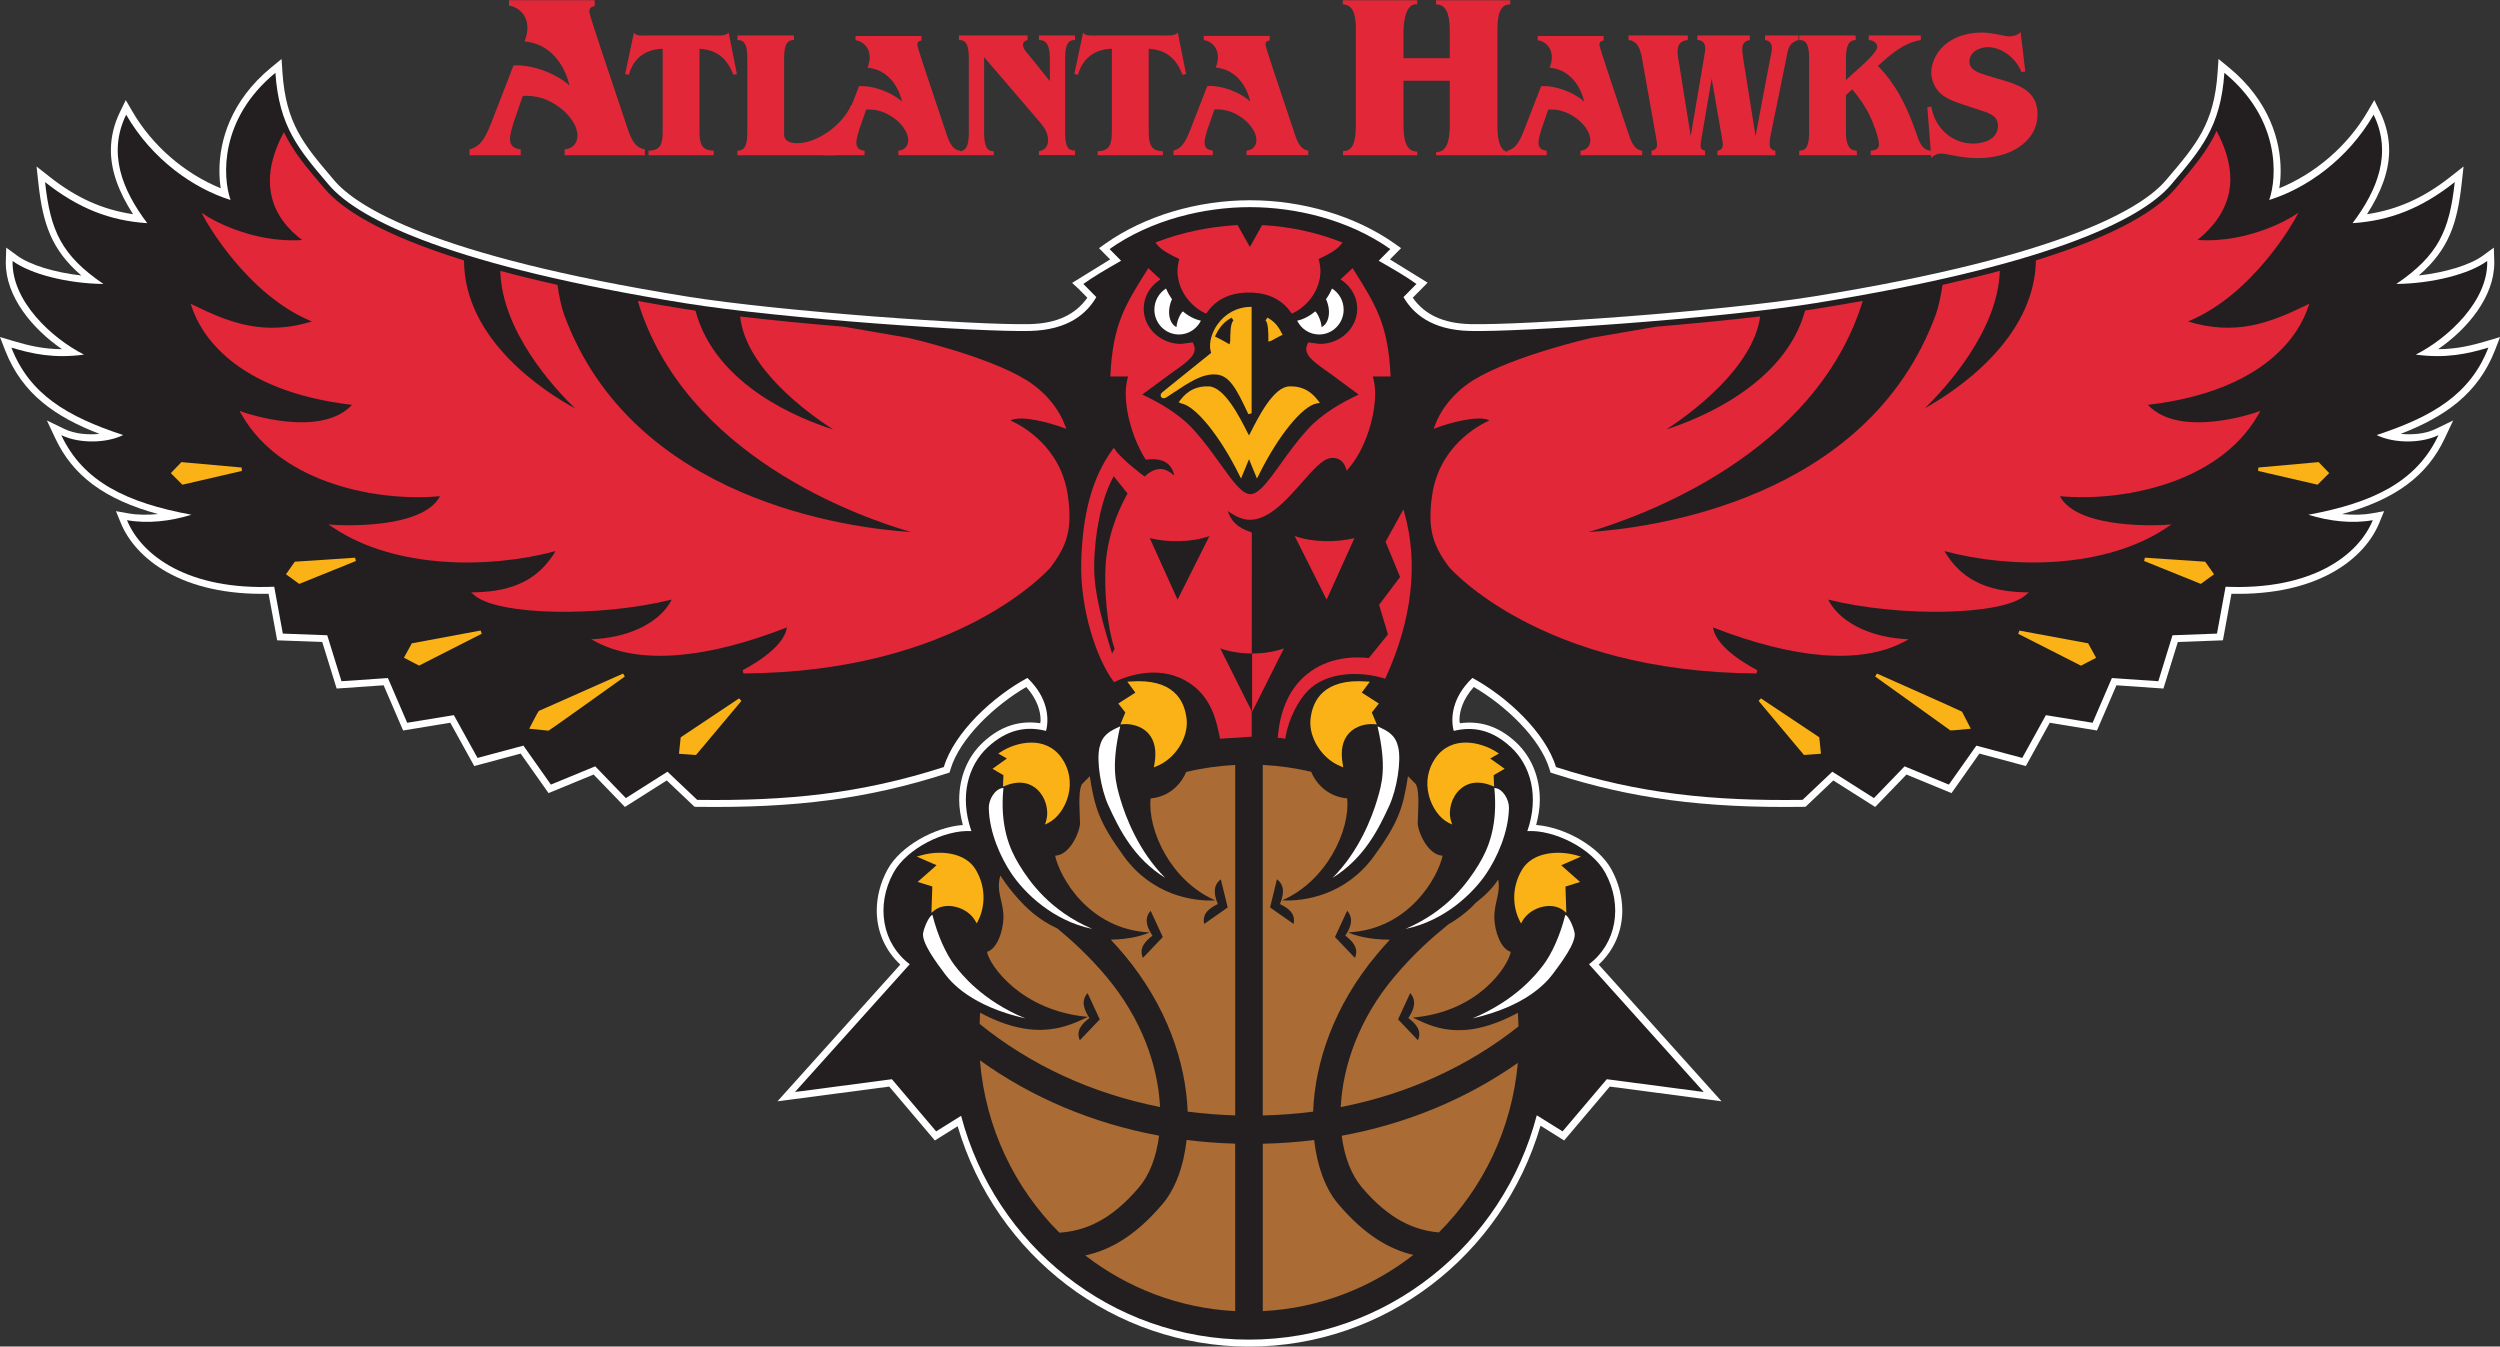 <?xml version="1.0" encoding="UTF-8" standalone="no"?>
<svg
   xmlns:dc="http://purl.org/dc/elements/1.1/"
   xmlns:cc="http://creativecommons.org/ns#"
   xmlns:rdf="http://www.w3.org/1999/02/22-rdf-syntax-ns#"
   xmlns:svg="http://www.w3.org/2000/svg"
   xmlns="http://www.w3.org/2000/svg"
   xmlns:sodipodi="http://sodipodi.sourceforge.net/DTD/sodipodi-0.dtd"
   xmlns:inkscape="http://www.inkscape.org/namespaces/inkscape"
   width="132.292mm"
   height="71.253mm"
   viewBox="0 0 132.292 71.253"
   version="1.1"
   id="svg4478"
   inkscape:version="1.0.1 (3bc2e813f5, 2020-09-07)"
   sodipodi:docname="AtlantaHawks logo 1995.svg">
  <rect x="0" y="0" width="132.292" height="71.253" fill="#333333" stroke="none"/>
  <defs
     id="defs4472" />
  <sodipodi:namedview
     id="base"
     pagecolor="#ffffff"
     bordercolor="#666666"
     borderopacity="1.0"
     inkscape:pageopacity="0.0"
     inkscape:pageshadow="2"
     inkscape:zoom="3.959798"
     inkscape:cx="361.10122"
     inkscape:cy="58.772028"
     inkscape:document-units="mm"
     inkscape:current-layer="layer1"
     inkscape:document-rotation="0"
     showgrid="false"
     fit-margin-top="0"
     fit-margin-left="0"
     fit-margin-right="0"
     fit-margin-bottom="0"
     inkscape:window-width="3840"
     inkscape:window-height="2068"
     inkscape:window-x="-12"
     inkscape:window-y="-12"
     inkscape:window-maximized="1" />
  <g
     inkscape:label="Layer 1"
     inkscape:groupmode="layer"
     id="layer1"
     transform="translate(-247.431,-274.071)">
    <g
       id="g470"
       transform="matrix(2.1,0,0,-2.1,261.781,277.643)">
      <path
         d="m 0,0 c -1.021,-0.839 -1.304,-1.849 -1.304,-2.602 0,-0.161 0.012,-0.309 0.033,-0.441 -0.898,0.366 -1.719,1.06 -2.229,1.94 l -0.164,0.282 -0.143,-0.294 c -0.154,-0.315 -0.232,-0.639 -0.232,-0.971 0,-0.511 0.193,-1.046 0.559,-1.611 -0.755,0.113 -1.422,0.404 -2.106,0.946 l -0.326,0.257 0.045,-0.413 c 0.11,-1.015 0.323,-1.679 1.083,-2.334 -0.67,0.076 -1.294,0.262 -1.625,0.506 l -0.267,0.196 -0.01,-0.331 c -0.001,-0.017 -0.001,-0.034 -0.001,-0.05 0,-0.857 0.666,-1.66 1.415,-2.178 -0.481,0.002 -0.866,0.099 -1.221,0.205 l -0.341,0.102 0.129,-0.332 c 0.43,-1.103 1.26,-1.676 2.377,-2.109 -0.294,-0.028 -0.619,-0.003 -0.882,0.124 l -0.442,0.214 0.209,-0.444 c 0.446,-0.952 1.246,-1.546 2.594,-1.915 -0.262,-0.023 -0.517,-0.024 -0.75,0.018 l -0.312,0.056 0.12,-0.294 c 0.371,-0.907 1.545,-1.838 3.726,-1.788 0.042,-0.224 0.216,-1.173 0.216,-1.173 0,0 0.94,-0.034 1.136,-0.042 0.059,-0.19 0.363,-1.173 0.363,-1.173 0,0 0.986,0.069 1.184,0.082 0.079,-0.183 0.491,-1.139 0.491,-1.139 0,0 0.995,0.162 1.189,0.195 0.096,-0.175 0.603,-1.091 0.603,-1.091 0,0 0.981,0.264 1.17,0.314 0.113,-0.16 0.703,-0.996 0.703,-0.996 0,0 0.958,0.395 1.135,0.468 0.131,-0.136 0.789,-0.817 0.789,-0.817 0,0 0.873,0.553 1.054,0.668 0.149,-0.141 0.701,-0.664 0.701,-0.664 l 0.068,-10e-4 c 2.498,-0.034 4.315,0.208 6.27,0.836 l 0.087,0.028 0.026,0.088 c 0.237,0.783 1.117,1.608 1.907,2.068 0.286,-0.318 0.361,-0.625 0.361,-0.834 0,-0.036 -0.006,-0.049 -0.009,-0.079 -0.525,0.077 -1,-0.072 -1.44,-0.48 -0.395,-0.367 -0.602,-0.886 -0.602,-1.454 0,-0.205 0.036,-0.417 0.092,-0.63 -0.724,-0.057 -1.578,-0.539 -1.895,-1.118 -0.185,-0.336 -0.274,-0.694 -0.274,-1.041 0,-0.521 0.212,-1.007 0.593,-1.359 -0.207,-0.232 -3.095,-3.445 -3.095,-3.445 0,0 2.642,0.348 2.816,0.371 0.11,-0.13 1.15,-1.358 1.15,-1.358 0,0 0.39,0.243 0.574,0.359 0.967,-3.277 3.944,-5.553 7.343,-5.553 3.404,0 6.383,2.281 7.345,5.566 0.19,-0.119 0.595,-0.372 0.595,-0.372 0,0 1.041,1.228 1.15,1.358 0.175,-0.023 2.816,-0.371 2.816,-0.371 0,0 -2.888,3.213 -3.095,3.445 0.381,0.352 0.594,0.838 0.594,1.359 0,0.347 -0.09,0.705 -0.275,1.041 -0.318,0.579 -1.171,1.061 -1.895,1.118 0.055,0.212 0.092,0.425 0.092,0.63 0,0.568 -0.207,1.087 -0.601,1.454 -0.433,0.401 -0.899,0.55 -1.414,0.479 -0.003,0.03 -0.01,0.044 -0.01,0.08 0,0.209 0.076,0.516 0.361,0.834 0.791,-0.46 1.671,-1.285 1.907,-2.068 l 0.027,-0.088 0.087,-0.028 c 1.955,-0.628 3.771,-0.87 6.27,-0.836 l 0.068,10e-4 c 0,0 0.551,0.523 0.7,0.664 0.182,-0.115 1.055,-0.668 1.055,-0.668 0,0 0.657,0.681 0.789,0.817 0.177,-0.073 1.135,-0.468 1.135,-0.468 0,0 0.589,0.836 0.703,0.996 0.189,-0.05 1.17,-0.314 1.17,-0.314 0,0 0.506,0.916 0.603,1.091 0.195,-0.033 1.189,-0.195 1.189,-0.195 0,0 0.411,0.956 0.491,1.139 0.197,-0.013 1.184,-0.082 1.184,-0.082 0,0 0.304,0.983 0.363,1.173 0.194,0.008 1.136,0.042 1.136,0.042 0,0 0.174,0.949 0.215,1.173 2.181,-0.05 3.355,0.881 3.726,1.788 l 0.121,0.294 -0.312,-0.056 c -0.233,-0.042 -0.488,-0.041 -0.75,-0.018 1.348,0.369 2.147,0.963 2.593,1.915 l 0.209,0.444 -0.442,-0.214 c -0.262,-0.127 -0.587,-0.152 -0.881,-0.124 1.116,0.433 1.946,1.006 2.377,2.109 l 0.129,0.332 -0.341,-0.102 c -0.355,-0.106 -0.741,-0.203 -1.221,-0.205 0.749,0.518 1.415,1.322 1.415,2.178 0,0.016 -10e-4,0.033 -10e-4,0.05 l -0.01,0.331 -0.267,-0.196 c -0.331,-0.244 -0.955,-0.43 -1.625,-0.506 0.76,0.655 0.973,1.319 1.083,2.334 l 0.046,0.413 -0.327,-0.257 c -0.684,-0.542 -1.352,-0.833 -2.107,-0.946 0.366,0.565 0.559,1.1 0.559,1.611 0,0.332 -0.078,0.656 -0.231,0.971 l -0.143,0.294 -0.164,-0.282 c -0.51,-0.88 -1.331,-1.574 -2.231,-1.94 0.022,0.132 0.035,0.28 0.035,0.441 0,0.753 -0.283,1.763 -1.304,2.602 L 49.07,0.215 49.047,-0.123 C 48.96,-1.413 48.513,-1.939 47.77,-2.811 l -0.031,-0.036 c -0.55,-0.647 -2.435,-1.887 -8.878,-2.923 -2.387,-0.383 -7.339,-0.729 -8.645,-0.696 -0.683,0.016 -1.153,0.241 -1.45,0.665 0.097,0.099 0.375,0.379 0.375,0.379 0,0 -0.764,0.472 -0.95,0.586 0.068,0.069 0.281,0.284 0.281,0.284 l -0.168,0.119 c -0.982,0.691 -2.307,1.088 -3.639,1.088 -1.329,0 -2.656,-0.397 -3.637,-1.088 L 20.86,-4.552 c 0,0 0.213,-0.214 0.281,-0.284 -0.185,-0.114 -0.959,-0.592 -0.959,-0.592 l 0.163,-0.149 c 0,0 0.124,-0.125 0.221,-0.224 -0.298,-0.424 -0.768,-0.649 -1.45,-0.665 -1.306,-0.033 -6.259,0.313 -8.645,0.696 -6.443,1.036 -8.329,2.276 -8.879,2.922 l -0.031,0.037 c -0.742,0.872 -1.19,1.398 -1.277,2.688 L 0.262,0.215 Z"
         style="fill:#ffffff;fill-opacity:1;fill-rule:nonzero;stroke:none"
         id="path472" />
    </g>
    <g
       id="g474"
       transform="matrix(2.1,0,0,-2.1,379.109,292.466)">
      <path
         d="M 0,0 C -0.521,-0.156 -1.073,-0.279 -1.83,-0.176 -1.012,0.238 0,1.18 -0.03,2.184 -0.479,1.853 -1.41,1.615 -2.32,1.604 -1.257,2.329 -0.981,2.95 -0.848,4.171 -1.686,3.508 -2.483,3.198 -3.423,3.136 -2.79,3.974 -2.422,4.906 -2.892,5.869 -3.548,4.737 -4.588,4.012 -5.523,3.72 -5.321,4.298 -5.24,5.764 -6.653,6.925 -6.745,5.558 -7.246,4.988 -8.002,4.099 c -0.767,-0.901 -3.189,-2.05 -8.983,-2.981 -2.438,-0.392 -7.42,-0.73 -8.678,-0.698 -0.981,0.023 -1.44,0.449 -1.675,0.853 l 0.326,0.331 c -0.275,0.197 -0.52,0.337 -0.95,0.585 l 0.291,0.295 c -1.057,0.745 -2.393,1.056 -3.538,1.056 -1.144,0 -2.479,-0.311 -3.536,-1.056 l 0.291,-0.295 c -0.43,-0.248 -0.675,-0.388 -0.951,-0.585 l 0.327,-0.331 c -0.235,-0.404 -0.694,-0.83 -1.676,-0.853 -1.257,-0.032 -6.24,0.306 -8.677,0.698 -5.794,0.931 -8.217,2.08 -8.984,2.981 -0.756,0.889 -1.256,1.459 -1.349,2.826 -1.412,-1.161 -1.333,-2.627 -1.13,-3.205 -0.934,0.292 -1.975,1.017 -2.631,2.149 -0.469,-0.963 -0.102,-1.895 0.532,-2.733 -0.94,0.062 -1.738,0.372 -2.575,1.035 0.132,-1.221 0.408,-1.842 1.471,-2.567 -0.909,0.011 -1.839,0.249 -2.289,0.58 -0.031,-1.004 0.981,-1.946 1.799,-2.36 -0.757,-0.103 -1.309,0.02 -1.83,0.176 0.46,-1.18 1.406,-1.738 2.816,-2.203 -0.395,-0.199 -1.087,-0.23 -1.559,-0.002 0.554,-1.18 1.656,-1.705 3.28,-2.006 -0.532,-0.165 -1.103,-0.23 -1.624,-0.137 0.369,-0.9 1.555,-1.77 3.71,-1.677 l 0.217,-1.181 1.119,-0.042 0.359,-1.158 1.17,0.08 0.486,-1.127 1.176,0.192 0.596,-1.078 1.157,0.31 0.692,-0.982 1.117,0.46 0.772,-0.8 1.049,0.665 0.749,-0.71 c 2.279,-0.031 4.12,0.154 6.214,0.827 0.266,0.88 1.247,1.781 2.106,2.246 0.521,-0.496 0.552,-1.024 0.47,-1.335 -0.491,0.125 -0.982,0.042 -1.472,-0.414 -0.49,-0.455 -0.715,-1.231 -0.409,-2.111 -0.674,0.041 -1.629,-0.439 -1.962,-1.046 -0.46,-0.838 -0.276,-1.801 0.409,-2.308 l -2.892,-3.22 2.442,0.322 1.115,-1.314 0.629,0.392 c 0.854,-3.247 3.776,-5.64 7.251,-5.64 3.481,0 6.406,2.398 7.255,5.653 l 0.65,-0.405 1.114,1.314 2.444,-0.322 -2.893,3.22 c 0.684,0.507 0.868,1.47 0.409,2.308 -0.333,0.607 -1.288,1.087 -1.962,1.046 0.306,0.88 0.081,1.656 -0.409,2.111 -0.486,0.45 -0.96,0.532 -1.446,0.414 -0.081,0.311 -0.05,0.839 0.471,1.335 0.858,-0.465 1.839,-1.366 2.106,-2.246 2.094,-0.673 3.934,-0.858 6.213,-0.827 l 0.75,0.71 1.049,-0.665 0.772,0.8 1.116,-0.46 0.693,0.982 1.156,-0.31 0.596,1.078 1.177,-0.192 0.486,1.127 1.17,-0.08 0.357,1.158 1.121,0.042 0.217,1.181 c 2.155,-0.093 3.34,0.777 3.709,1.677 -0.52,-0.093 -1.092,-0.028 -1.623,0.137 1.623,0.301 2.726,0.826 3.279,2.006 C -1.728,-2.433 -2.42,-2.402 -2.816,-2.203 -1.405,-1.738 -0.459,-1.18 0,0"
         style="fill:#231f20;fill-opacity:1;fill-rule:nonzero;stroke:none"
         id="path476" />
    </g>
    <g
       id="g478"
       transform="matrix(2.1,0,0,-2.1,277.564,278.592)">
      <path
         d="M 0,0 C -0.329,0.293 -0.922,0.533 -1.409,0.504 L -1.966,-0.933 C -2.077,-1.207 -2.2,-1.539 -2.517,-1.61 v -0.149 h 1.289 v 0.149 c -0.157,0.017 -0.269,0.077 -0.269,0.261 0,0.131 0.07,0.356 0.112,0.481 l 0.21,0.605 c 0.328,0.018 0.615,-0.071 0.885,-0.261 0.229,-0.154 0.492,-0.451 0.492,-0.742 0,-0.202 -0.135,-0.332 -0.322,-0.344 V -1.759 H 1.901 V -1.61 C 1.591,-1.574 1.503,-1.189 1.416,-0.939 1.011,0.272 0.501,1.773 0.501,1.85 c 0,0.101 0.047,0.136 0.135,0.148 v 0.149 h -2.16 c 0,0 -10e-4,-0.139 0.001,-0.138 0.225,-0.019 0.63,-0.296 0.391,-0.9 C -0.19,1.024 0,0 0,0"
         style="fill:#e22739;fill-opacity:1;fill-rule:nonzero;stroke:none"
         id="path480" />
    </g>
    <g
       id="g482"
       transform="matrix(2.1,0,0,-2.1,284.447,281.032)">
      <path
         d="m 0,0 c 0,-0.33 0.064,-0.477 0.358,-0.482 v -0.115 h -1.643 v 0.115 C -0.991,-0.477 -0.928,-0.33 -0.928,0 V 2.086 C -1.354,2.077 -1.67,1.848 -1.779,1.431 l -0.095,0.018 0.221,1.045 c 0.055,-0.1 0.263,-0.073 0.358,-0.073 h 1.626 c 0.099,0 0.335,-0.022 0.403,0.073 L 0.942,1.449 0.852,1.431 C 0.698,1.839 0.444,2.059 0,2.086 Z"
         style="fill:#e22739;fill-opacity:1;fill-rule:nonzero;stroke:none"
         id="path484" />
    </g>
    <g
       id="g486"
       transform="matrix(2.1,0,0,-2.1,289.439,275.948)">
      <path
         d="m 0,0 0.005,-0.114 c -0.186,0.004 -0.25,-0.138 -0.25,-0.459 v -1.826 c 0,-0.091 -0.049,-0.316 0.331,-0.316 0.53,0 1.176,0.502 1.357,0.965 L 1.533,-1.782 1.114,-3.004 C 1.04,-3.032 0.715,-3.018 0.629,-3.018 h -2.051 v 0.115 c 0.186,-0.004 0.249,0.138 0.249,0.458 v 1.872 c 0,0.321 -0.063,0.463 -0.249,0.459 V 0 Z"
         style="fill:#e22739;fill-opacity:1;fill-rule:nonzero;stroke:none"
         id="path488" />
    </g>
    <g
       id="g490"
       transform="matrix(2.1,0,0,-2.1,302.987,277.151)">
      <path
         d="m 0,0 c 0,0.321 -0.09,0.463 -0.276,0.459 v 0.114 h 0.91 V 0.459 C 0.448,0.463 0.385,0.321 0.385,0 v -1.867 c 0,-0.359 0.063,-0.463 0.249,-0.458 V -2.44 h -0.91 v 0.096 c 0.145,0.022 0.23,0.12 0.23,0.275 0,0.221 -0.131,0.372 -0.267,0.528 l -1.344,1.568 v -1.898 c 0,-0.321 0.058,-0.478 0.244,-0.473 v -0.101 h -0.878 v 0.101 c 0.186,-0.005 0.249,0.152 0.249,0.473 V 0 c 0,0.321 -0.063,0.463 -0.249,0.459 v 0.114 h 1.729 V 0.459 C -0.625,0.44 -0.679,0.408 -0.679,0.335 c 0,-0.097 0.122,-0.225 0.181,-0.294 L 0,-0.578 Z"
         style="fill:#e22739;fill-opacity:1;fill-rule:nonzero;stroke:none"
         id="path492" />
    </g>
    <g
       id="g494"
       transform="matrix(2.1,0,0,-2.1,308.216,281.032)">
      <path
         d="m 0,0 c 0,-0.33 0.064,-0.491 0.358,-0.496 v -0.101 h -1.644 v 0.101 C -0.991,-0.491 -0.928,-0.33 -0.928,0 V 2.086 C -1.354,2.077 -1.671,1.848 -1.78,1.431 l -0.094,0.018 0.221,1.045 c 0.055,-0.1 0.263,-0.073 0.358,-0.073 h 1.626 c 0.1,0 0.335,-0.022 0.402,0.073 L 0.942,1.449 0.851,1.431 C 0.697,1.839 0.444,2.059 0,2.086 Z"
         style="fill:#e22739;fill-opacity:1;fill-rule:nonzero;stroke:none"
         id="path496" />
    </g>
    <g
       id="g498"
       transform="matrix(2.1,0,0,-2.1,322.426,274.304)">
      <path
         d="M 0,0 C 0,0 -0.313,0.103 -0.346,-0.637 V -1.923 H 0.82 v 1.286 C 0.82,-0.222 0.715,0.005 0.475,0 V 0.105 H 2.344 V 0 C 2.104,0.005 2.021,-0.222 2.021,-0.637 v -2.422 c 0,-0.416 0.083,-0.672 0.323,-0.666 V -3.801 H 0.475 v 0.076 c 0.264,0.006 0.345,0.257 0.345,0.696 v 1.674 h -1.166 v -1.674 c 0,-0.439 0.082,-0.675 0.346,-0.681 v -0.091 h -1.87 v 0.105 c 0.24,-0.006 0.323,0.221 0.323,0.637 v 2.364 c 0.015,0.609 -0.156,0.681 -0.334,0.7 0.011,0.143 0.011,0.1 0.011,0.1 H 0 Z"
         style="fill:#e22739;fill-opacity:1;fill-rule:nonzero;stroke:none"
         id="path500" />
    </g>
    <g
       id="g502"
       transform="matrix(2.1,0,0,-2.1,341.127,277.046)">
      <path
         d="m 0,0 c 0.015,0.064 0.032,0.137 0.032,0.206 0,0.119 -0.058,0.183 -0.172,0.202 V 0.523 H 0.702 V 0.408 C 0.448,0.343 0.435,0.156 0.394,-0.06 L 0.023,-1.876 c -0.018,-0.092 -0.049,-0.229 -0.049,-0.321 0,-0.114 0.035,-0.165 0.145,-0.184 V -2.495 H -1.34 v 0.114 c 0.087,0.01 0.136,0.056 0.136,0.152 0,0.06 -0.023,0.156 -0.031,0.22 l -0.25,1.445 -0.249,-1.459 c -0.009,-0.059 -0.031,-0.156 -0.031,-0.22 0,-0.092 0.031,-0.114 0.113,-0.138 v -0.114 h -1.349 v 0.114 c 0.081,0.014 0.14,0.06 0.14,0.152 0,0.056 -0.036,0.234 -0.045,0.294 l -0.313,1.756 C -3.259,0.05 -3.291,0.38 -3.581,0.408 v 0.115 h 1.493 V 0.408 c -0.175,-0.014 -0.257,-0.11 -0.257,-0.293 0,-0.11 0.036,-0.28 0.054,-0.396 l 0.277,-1.732 0.344,2.026 c 0.009,0.06 0.022,0.124 0.022,0.189 0,0.133 -0.072,0.206 -0.199,0.206 v 0.115 h 1.323 V 0.408 C -0.67,0.38 -0.715,0.307 -0.715,0.165 c 0,-0.069 0.019,-0.179 0.028,-0.248 l 0.307,-1.93 z"
         style="fill:#e22739;fill-opacity:1;fill-rule:nonzero;stroke:none"
         id="path504" />
    </g>
    <g
       id="g506"
       transform="matrix(2.1,0,0,-2.1,349.667,282.275)">
      <path
         d="m 0,0 h -1.544 v 0.11 c 0.099,0.005 0.207,0.032 0.207,0.156 0,0.174 -0.157,0.578 -0.239,0.743 -0.114,0.234 -0.267,0.445 -0.435,0.646 L -2.169,1.509 V 0.568 c 0,-0.32 0.091,-0.462 0.275,-0.458 V -0.005 H -3.346 V 0.11 c 0.185,-0.004 0.249,0.138 0.249,0.458 V 2.44 c 0,0.321 -0.064,0.463 -0.249,0.458 v 0.115 h 1.421 L -1.921,2.898 C -2.106,2.894 -2.169,2.747 -2.169,2.417 V 1.89 l 0.485,0.44 c 0.075,0.078 0.303,0.284 0.303,0.398 0,0.11 -0.123,0.166 -0.214,0.17 v 0.115 h 1.314 V 2.898 C -0.607,2.848 -0.884,2.66 -1.133,2.449 L -1.364,2.247 C -0.86,1.729 -0.598,1.142 -0.368,0.468 -0.3,0.279 -0.227,0.11 0,0.11 Z"
         style="fill:#e22739;fill-opacity:1;fill-rule:nonzero;stroke:none"
         id="path508" />
    </g>
    <g
       id="g510"
       transform="matrix(2.1,0,0,-2.1,354.602,277.855)">
      <path
         d="m 0,0 -0.096,-0.014 c -0.125,0.335 -0.488,0.628 -0.85,0.628 -0.205,0 -0.462,-0.123 -0.462,-0.362 0,-0.229 0.267,-0.293 0.434,-0.349 l 0.531,-0.159 c 0.411,-0.13 0.751,-0.322 0.751,-0.817 0,-0.367 -0.182,-0.642 -0.479,-0.84 -0.286,-0.192 -0.68,-0.27 -1.02,-0.27 -0.231,0 -0.408,0.028 -0.633,0.069 -0.086,0.018 -0.214,0.046 -0.3,0.046 -0.104,0 -0.176,-0.042 -0.244,-0.11 l -0.1,1.279 0.1,0.014 c 0.086,-0.532 0.516,-0.931 1.055,-0.931 0.281,0 0.625,0.114 0.625,0.454 0,0.252 -0.24,0.321 -0.431,0.381 l -0.457,0.151 c -0.171,0.055 -0.384,0.133 -0.525,0.247 -0.162,0.133 -0.267,0.345 -0.267,0.556 0,0.297 0.177,0.591 0.417,0.76 0.249,0.175 0.552,0.248 0.851,0.248 0.172,0 0.299,-0.027 0.466,-0.059 0.073,-0.014 0.168,-0.037 0.236,-0.037 0.09,0 0.217,0.032 0.281,0.11 z"
         style="fill:#e22739;fill-opacity:1;fill-rule:nonzero;stroke:none"
         id="path512" />
    </g>
    <g
       id="g514"
       transform="matrix(2.1,0,0,-2.1,295.163,279.444)">
      <path
         d="m 0,0 c -0.252,0.225 -0.709,0.409 -1.083,0.387 l -0.429,-1.105 c -0.085,-0.21 -0.18,-0.465 -0.423,-0.521 v -0.114 h 0.991 v 0.114 c -0.122,0.014 -0.207,0.06 -0.207,0.202 0,0.1 0.054,0.274 0.085,0.369 l 0.163,0.466 c 0.252,0.014 0.473,-0.055 0.68,-0.202 0.176,-0.118 0.379,-0.346 0.379,-0.57 0,-0.155 -0.104,-0.256 -0.248,-0.265 v -0.114 h 1.554 v 0.114 C 1.224,-1.211 1.156,-0.915 1.089,-0.723 0.778,0.209 0.385,1.364 0.385,1.423 c 0,0.077 0.037,0.105 0.104,0.114 v 0.114 h -1.66 c 0,0 -10e-4,-0.107 0,-0.106 C -0.998,1.53 -0.687,1.317 -0.87,0.852 -0.146,0.788 0,0 0,0"
         style="fill:#e22739;fill-opacity:1;fill-rule:nonzero;stroke:none"
         id="path516" />
    </g>
    <g
       id="g518"
       transform="matrix(2.1,0,0,-2.1,313.589,279.438)">
      <path
         d="m 0,0 c -0.252,0.226 -0.708,0.41 -1.082,0.388 l -0.429,-1.106 c -0.086,-0.21 -0.181,-0.466 -0.423,-0.52 v -0.115 h 0.99 v 0.115 c -0.121,0.014 -0.207,0.059 -0.207,0.201 0,0.1 0.054,0.273 0.086,0.369 l 0.162,0.466 c 0.252,0.014 0.473,-0.055 0.681,-0.201 0.176,-0.119 0.378,-0.347 0.378,-0.57 0,-0.156 -0.104,-0.256 -0.248,-0.265 v -0.115 h 1.555 v 0.115 C 1.224,-1.211 1.157,-0.914 1.089,-0.722 0.778,0.209 0.386,1.363 0.386,1.423 c 0,0.078 0.036,0.105 0.104,0.113 v 0.115 h -1.661 c 0,0 0,-0.107 0.001,-0.106 C -0.997,1.53 -0.687,1.318 -0.87,0.853 -0.145,0.788 0,0 0,0"
         style="fill:#e22739;fill-opacity:1;fill-rule:nonzero;stroke:none"
         id="path520" />
    </g>
    <g
       id="g522"
       transform="matrix(2.1,0,0,-2.1,331.26,279.444)">
      <path
         d="m 0,0 c -0.253,0.225 -0.709,0.409 -1.084,0.387 l -0.429,-1.105 c -0.085,-0.21 -0.179,-0.465 -0.423,-0.521 v -0.114 h 0.992 v 0.114 c -0.122,0.014 -0.207,0.06 -0.207,0.202 0,0.1 0.053,0.274 0.085,0.369 l 0.162,0.466 c 0.252,0.014 0.474,-0.055 0.68,-0.202 0.176,-0.118 0.379,-0.346 0.379,-0.57 0,-0.155 -0.104,-0.256 -0.247,-0.265 v -0.114 h 1.554 v 0.114 C 1.223,-1.211 1.156,-0.915 1.088,-0.723 0.777,0.209 0.385,1.364 0.385,1.423 c 0,0.077 0.036,0.105 0.104,0.114 v 0.114 h -1.661 c 0,0 -0.001,-0.107 0,-0.106 C -0.998,1.53 -0.687,1.317 -0.87,0.852 -0.146,0.788 0,0 0,0"
         style="fill:#e22739;fill-opacity:1;fill-rule:nonzero;stroke:none"
         id="path524" />
    </g>
    <g
       id="g526"
       transform="matrix(2.1,0,0,-2.1,317.919,289.339)">
      <path
         d="m 0,0 c -0.045,-0.093 -0.061,-0.139 -0.152,-0.268 0.133,-0.29 0.082,-0.61 -0.112,-0.704 -0.01,0.156 -0.096,0.342 -0.161,0.397 -0.123,-0.109 -0.297,-0.204 -0.454,-0.235 0.101,-0.206 0.31,-0.348 0.554,-0.348 0.34,0 0.617,0.28 0.617,0.626 C 0.292,-0.308 0.176,-0.111 0,0"
         style="fill:#ffffff;fill-opacity:1;fill-rule:nonzero;stroke:none"
         id="path528" />
    </g>
    <g
       id="g530"
       transform="matrix(2.1,0,0,-2.1,309.131,289.339)">
      <path
         d="m 0,0 c 0.046,-0.093 0.06,-0.139 0.152,-0.268 -0.133,-0.29 -0.081,-0.61 0.113,-0.704 0.01,0.156 0.096,0.342 0.161,0.397 C 0.549,-0.684 0.723,-0.779 0.88,-0.81 0.779,-1.016 0.568,-1.158 0.326,-1.158 c -0.341,0 -0.618,0.28 -0.618,0.626 0,0.224 0.116,0.421 0.292,0.532"
         style="fill:#ffffff;fill-opacity:1;fill-rule:nonzero;stroke:none"
         id="path532" />
    </g>
    <g
       id="g534"
       transform="matrix(2.1,0,0,-2.1,313.568,290.311)">
      <path
         d="m 0,0 c -0.329,-0.007 -0.628,-0.172 -0.823,-0.453 -0.117,-0.171 -0.18,-0.362 -0.18,-0.535 0,-0.061 0.012,-0.116 0.028,-0.171 -0.038,-0.031 -0.992,-0.799 -0.992,-0.799 l -0.234,-0.19 c -0.033,-0.025 -0.046,-0.055 -0.046,-0.081 0,-0.016 0.005,-0.03 0.013,-0.043 0.022,-0.031 0.074,-0.045 0.13,-0.009 l 0.165,0.109 c 0.424,0.281 0.729,0.484 1.069,0.47 0.34,-0.014 0.515,-0.315 0.832,-1 l 0.083,0.019 v 2.684 z"
         style="fill:#fab217;fill-opacity:1;fill-rule:nonzero;stroke:none"
         id="path536" />
    </g>
    <g
       id="g538"
       transform="matrix(2.1,0,0,-2.1,315.656,294.517)">
      <path
         d="m 0,0 c -0.395,-0.014 -0.77,-0.757 -0.973,-1.156 0,0 -0.021,-0.04 -0.042,-0.081 -0.022,0.042 -0.043,0.083 -0.043,0.083 -0.202,0.399 -0.579,1.14 -0.973,1.154 -0.425,0.015 -0.625,-0.233 -0.71,-0.339 l -0.047,-0.058 0.059,-0.031 c 0.364,-0.058 0.981,-0.819 1.47,-1.809 l 0.043,-0.085 c 0,0 0.149,0.361 0.201,0.487 0.051,-0.126 0.2,-0.487 0.2,-0.487 l 0.044,0.085 c 0.487,0.99 1.106,1.751 1.469,1.809 L 0.772,-0.416 0.71,-0.339 C 0.625,-0.233 0.425,0.015 0,0"
         style="fill:#fab217;fill-opacity:1;fill-rule:nonzero;stroke:none"
         id="path540" />
    </g>
    <g
       id="g542"
       transform="matrix(2.1,0,0,-2.1,312.793,334.589)">
      <path
         d="m 0,0 c -0.415,0.011 -0.823,0.042 -1.224,0.093 -0.074,-0.67 -0.287,-1.235 -0.604,-1.611 -0.69,-0.814 -1.334,-1.167 -1.95,-1.299 1.059,-0.818 2.36,-1.33 3.778,-1.403 z"
         style="fill:#aa6c34;fill-opacity:1;fill-rule:nonzero;stroke:none"
         id="path544" />
    </g>
    <g
       id="g546"
       transform="matrix(2.1,0,0,-2.1,307.708,336.895)">
      <path
         d="M 0,0 C 0.259,0.305 0.436,0.76 0.504,1.299 -1.187,1.612 -2.717,2.267 -4.01,3.197 -3.875,1.503 -3.136,-0.018 -2.009,-1.145 -1.378,-1.104 -0.719,-0.848 0,0"
         style="fill:#aa6c34;fill-opacity:1;fill-rule:nonzero;stroke:none"
         id="path548" />
    </g>
    <g
       id="g550"
       transform="matrix(2.1,0,0,-2.1,318.241,337.777)">
      <path
         d="M 0,0 C -0.318,0.376 -0.529,0.94 -0.604,1.61 -1.027,1.556 -1.46,1.525 -1.899,1.516 v -4.218 c 1.424,0.072 2.732,0.589 3.793,1.416 C 1.295,-1.146 0.669,-0.79 0,0"
         style="fill:#aa6c34;fill-opacity:1;fill-rule:nonzero;stroke:none"
         id="path552" />
    </g>
    <g
       id="g554"
       transform="matrix(2.1,0,0,-2.1,318.43,334.171)">
      <path
         d="M 0,0 C 0.069,-0.539 0.247,-0.992 0.505,-1.297 1.198,-2.117 1.837,-2.383 2.449,-2.436 3.558,-1.325 4.29,0.17 4.438,1.836 3.16,0.938 1.657,0.304 0,0"
         style="fill:#aa6c34;fill-opacity:1;fill-rule:nonzero;stroke:none"
         id="path556" />
    </g>
    <g
       id="g558"
       transform="matrix(2.1,0,0,-2.1,299.296,327.66)">
      <path
         d="M 0,0 C -0.008,-0.093 -0.008,-0.188 -0.012,-0.282 1.256,-1.311 2.802,-2.035 4.534,-2.376 4.483,-1.356 4.082,-0.162 3.178,0.912 2.75,1.421 2.33,1.804 1.951,2.12 1.662,2.254 1.375,2.443 1.108,2.713 0.71,3.117 0.51,3.458 0.51,3.458 0.388,3.039 0.603,2.791 0.587,2.372 0.576,2.061 0.434,1.611 0.173,1.533 0.235,1.192 1.042,0.04 2.718,-0.105 2.269,-0.312 1.441,-0.776 0,0"
         style="fill:#aa6c34;fill-opacity:1;fill-rule:nonzero;stroke:none"
         id="path560" />
    </g>
    <g
       id="g562"
       transform="matrix(2.1,0,0,-2.1,308.254,323.412)">
      <path
         d="m 0,0 c -0.141,-0.072 -0.507,-0.175 -0.973,-0.182 0.108,-0.117 0.217,-0.237 0.326,-0.367 1.092,-1.298 1.567,-2.744 1.611,-3.967 0.391,-0.05 0.792,-0.082 1.198,-0.095 V 4.22 C 1.738,4.198 1.325,4.14 0.926,4.043 0.789,3.715 0.488,3.419 0.031,3.377 -0.051,2.575 0.544,1.289 1.663,0.807 1.096,0.776 0.067,0.94 -0.644,1.918 -1.257,2.761 -1.38,3.134 -1.502,3.936 l -0.2,-0.202 C -1.809,3.526 -1.748,2.958 -1.748,2.756 -1.748,2.554 -1.993,1.948 -2.376,1.933 -2.259,1.394 -1.533,0.078 0,0"
         style="fill:#aa6c34;fill-opacity:1;fill-rule:nonzero;stroke:none"
         id="path564" />
    </g>
    <g
       id="g566"
       transform="matrix(2.1,0,0,-2.1,326.713,320.606)">
      <path
         d="m 0,0 c -0.118,-0.195 -0.325,-0.402 -0.572,-0.595 -0.016,-0.018 -0.031,-0.034 -0.047,-0.05 -0.204,-0.207 -0.42,-0.364 -0.639,-0.489 -0.412,-0.334 -0.878,-0.746 -1.354,-1.313 -0.906,-1.075 -1.307,-2.27 -1.356,-3.29 1.699,0.331 3.221,1.035 4.478,2.032 -0.005,0.114 -0.006,0.23 -0.016,0.343 -1.44,-0.777 -2.197,-0.326 -2.647,-0.12 1.677,0.145 2.408,1.315 2.469,1.656 -0.261,0.078 -0.403,0.528 -0.414,0.839 C -0.112,-0.603 0.064,-0.362 0,0"
         style="fill:#aa6c34;fill-opacity:1;fill-rule:nonzero;stroke:none"
         id="path568" />
    </g>
    <g
       id="g570"
       transform="matrix(2.1,0,0,-2.1,314.253,333.098)">
      <path
         d="M 0,0 C 0.431,0.011 0.855,0.042 1.269,0.097 1.313,1.32 1.787,2.765 2.88,4.064 2.988,4.192 3.096,4.314 3.202,4.43 2.702,4.426 2.305,4.538 2.155,4.613 3.689,4.691 4.415,6.007 4.532,6.546 4.15,6.561 3.904,7.167 3.904,7.369 c 0,0.202 0.061,0.77 -0.045,0.978 l -0.2,0.202 C 3.536,7.747 3.414,7.374 2.8,6.531 2.089,5.553 1.053,5.389 0.485,5.42 1.604,5.902 2.208,7.188 2.126,7.99 1.665,8.032 1.357,8.329 1.22,8.659 0.826,8.754 0.418,8.811 0,8.833 Z"
         style="fill:#aa6c34;fill-opacity:1;fill-rule:nonzero;stroke:none"
         id="path572" />
    </g>
    <g
       id="g574"
       transform="matrix(2.1,0,0,-2.1,296.19,319.329)">
      <path
         d="m 0,0 -0.117,-0.033 c 0,0 0.406,-0.178 0.499,-0.218 -0.082,-0.072 -0.477,-0.42 -0.477,-0.42 0,0 0.318,-0.1 0.369,-0.116 -0.002,-0.06 -0.022,-0.664 -0.022,-0.664 l 0.074,0.06 c 0.122,0.1 0.303,0.137 0.494,0.1 0.227,-0.041 0.431,-0.178 0.534,-0.357 l 0.04,-0.069 0.036,0.071 C 1.587,-1.338 1.653,-0.839 1.368,-0.362 1.106,0.076 0.475,0.133 0,0"
         style="fill:#fab217;fill-opacity:1;fill-rule:nonzero;stroke:none"
         id="path576" />
    </g>
    <g
       id="g578"
       transform="matrix(2.1,0,0,-2.1,316.779,312.127)">
      <path
         d="m 0,0 c -0.049,-0.465 0.288,-0.996 0.753,-1.184 l 0.073,-0.029 -0.014,0.077 c -0.06,0.337 -0.009,0.598 0.154,0.779 0.176,0.193 0.442,0.246 0.632,0.231 L 1.67,-0.132 c 0,0 -0.109,0.262 -0.125,0.301 0.026,0.033 0.177,0.225 0.177,0.225 0,0 -0.365,0.234 -0.43,0.275 0.04,0.054 0.203,0.275 0.203,0.275 L 1.417,0.949 C 0.338,1.031 0.051,0.478 0,0"
         style="fill:#fab217;fill-opacity:1;fill-rule:nonzero;stroke:none"
         id="path580" />
    </g>
    <g
       id="g582"
       transform="matrix(2.1,0,0,-2.1,323.385,314.193)">
      <path
         d="m 0,0 c -0.189,-0.272 -0.248,-0.604 -0.164,-0.933 0.077,-0.308 0.272,-0.58 0.496,-0.694 l 0.091,-0.045 -0.029,0.096 c -0.079,0.267 0.017,0.6 0.228,0.791 0.142,0.131 0.396,0.253 0.798,0.094 l 0.061,-0.025 c 0,0 -0.01,0.247 -0.012,0.289 0.039,0.021 0.277,0.161 0.277,0.161 0,0 -0.283,0.201 -0.363,0.258 0.062,0.036 0.218,0.126 0.218,0.126 L 1.542,0.156 C 1.145,0.414 0.406,0.585 0,0"
         style="fill:#fab217;fill-opacity:1;fill-rule:nonzero;stroke:none"
         id="path584" />
    </g>
    <g
       id="g586"
       transform="matrix(2.1,0,0,-2.1,307.25,310.134)">
      <path
         d="m 0,0 -0.078,-0.005 c 0,0 0.163,-0.221 0.202,-0.275 -0.065,-0.041 -0.43,-0.275 -0.43,-0.275 0,0 0.152,-0.192 0.177,-0.225 -0.016,-0.039 -0.124,-0.301 -0.124,-0.301 l 0.071,0.006 c 0.191,0.014 0.457,-0.038 0.632,-0.231 0.163,-0.181 0.215,-0.443 0.154,-0.779 l -0.014,-0.078 0.073,0.03 c 0.465,0.188 0.803,0.719 0.753,1.184 C 1.365,-0.472 1.078,0.081 0,0"
         style="fill:#fab217;fill-opacity:1;fill-rule:nonzero;stroke:none"
         id="path588" />
    </g>
    <g
       id="g590"
       transform="matrix(2.1,0,0,-2.1,300.381,313.865)">
      <path
         d="m 0,0 -0.06,-0.038 c 0,0 0.156,-0.091 0.218,-0.126 -0.079,-0.057 -0.363,-0.259 -0.363,-0.259 0,0 0.239,-0.139 0.276,-0.161 C 0.07,-0.626 0.059,-0.873 0.059,-0.873 l 0.062,0.025 c 0.401,0.159 0.656,0.037 0.799,-0.094 0.21,-0.191 0.306,-0.523 0.227,-0.79 l -0.028,-0.097 0.089,0.046 c 0.225,0.114 0.42,0.386 0.498,0.694 0.083,0.329 0.025,0.661 -0.164,0.933 C 1.135,0.428 0.397,0.257 0,0"
         style="fill:#fab217;fill-opacity:1;fill-rule:nonzero;stroke:none"
         id="path592" />
    </g>
    <g
       id="g594"
       transform="matrix(2.1,0,0,-2.1,327.973,320.09)">
      <path
         d="m 0,0 c -0.286,-0.477 -0.219,-0.976 -0.062,-1.284 l 0.036,-0.072 0.04,0.07 c 0.103,0.178 0.308,0.315 0.534,0.357 0.192,0.036 0.371,0 0.495,-0.1 l 0.073,-0.06 c 0,0 -0.02,0.604 -0.022,0.663 0.051,0.016 0.368,0.116 0.368,0.116 0,0 -0.395,0.348 -0.476,0.42 0.093,0.041 0.499,0.219 0.499,0.219 L 1.367,0.362 C 0.893,0.495 0.262,0.438 0,0"
         style="fill:#fab217;fill-opacity:1;fill-rule:nonzero;stroke:none"
         id="path596" />
    </g>
    <g
       id="g598"
       transform="matrix(2.1,0,0,-2.1,306.708,312.507)">
      <path
         d="m 0,0 c -0.235,-1.024 -0.113,-1.439 0.01,-1.853 0.125,-0.42 0.45,-1.293 1.125,-1.966 -0.798,0.497 -1.155,1.221 -1.431,1.822 -0.188,0.407 -0.307,1.118 -0.225,1.469 C -0.45,-0.219 -0.276,-0.124 0,0"
         style="fill:#ffffff;fill-opacity:1;fill-rule:nonzero;stroke:none"
         id="path600" />
    </g>
    <g
       id="g602"
       transform="matrix(2.1,0,0,-2.1,300.528,315.768)">
      <path
         d="M 0,0 C -0.092,-0.963 0.154,-1.536 0.398,-1.936 0.664,-2.37 1.175,-3.095 2.238,-3.551 1.237,-3.343 0.535,-2.642 0.214,-2.174 -0.061,-1.77 -0.358,-1.127 -0.368,-0.497 -0.371,-0.3 -0.215,-0.01 0,0"
         style="fill:#ffffff;fill-opacity:1;fill-rule:nonzero;stroke:none"
         id="path604" />
    </g>
    <g
       id="g606"
       transform="matrix(2.1,0,0,-2.1,296.771,322.483)">
      <path
         d="m 0,0 c 0.133,-0.529 0.348,-0.994 0.562,-1.274 0.167,-0.217 0.685,-0.88 1.779,-1.335 -1.359,0.311 -1.86,0.901 -2.024,1.118 -0.235,0.311 -0.582,0.786 -0.552,1.025 C -0.218,-0.339 -0.092,-0.032 0,0"
         style="fill:#ffffff;fill-opacity:1;fill-rule:nonzero;stroke:none"
         id="path608" />
    </g>
    <g
       id="g610"
       transform="matrix(2.1,0,0,-2.1,320.326,312.507)">
      <path
         d="m 0,0 c 0.236,-1.024 0.113,-1.439 -0.01,-1.853 -0.125,-0.42 -0.449,-1.293 -1.124,-1.966 0.797,0.497 1.155,1.221 1.431,1.822 0.187,0.407 0.306,1.118 0.225,1.469 C 0.45,-0.219 0.276,-0.124 0,0"
         style="fill:#ffffff;fill-opacity:1;fill-rule:nonzero;stroke:none"
         id="path612" />
    </g>
    <g
       id="g614"
       transform="matrix(2.1,0,0,-2.1,326.508,315.768)">
      <path
         d="m 0,0 c 0.092,-0.963 -0.154,-1.536 -0.399,-1.936 -0.265,-0.434 -0.776,-1.159 -1.839,-1.615 1.001,0.208 1.703,0.909 2.024,1.377 0.275,0.404 0.571,1.047 0.582,1.677 C 0.371,-0.3 0.215,-0.01 0,0"
         style="fill:#ffffff;fill-opacity:1;fill-rule:nonzero;stroke:none"
         id="path616" />
    </g>
    <g
       id="g618"
       transform="matrix(2.1,0,0,-2.1,330.262,322.483)">
      <path
         d="m 0,0 c -0.133,-0.529 -0.347,-0.994 -0.562,-1.274 -0.166,-0.217 -0.684,-0.88 -1.778,-1.335 1.359,0.311 1.859,0.901 2.024,1.118 0.235,0.311 0.582,0.786 0.552,1.025 C 0.219,-0.339 0.093,-0.032 0,0"
         style="fill:#ffffff;fill-opacity:1;fill-rule:nonzero;stroke:none"
         id="path620" />
    </g>
    <g
       id="g622"
       transform="matrix(2.1,0,0,-2.1,318.621,323.582)">
      <path
         d="m 0,0 c 0.176,-0.137 0.349,-0.306 0.242,-0.561 l -0.503,0.526 0.307,0.662 C 0.23,0.419 0.122,0.186 0,0"
         style="fill:#231f20;fill-opacity:1;fill-rule:nonzero;stroke:none"
         id="path624" />
    </g>
    <g
       id="g626"
       transform="matrix(2.1,0,0,-2.1,321.957,327.941)">
      <path
         d="M 0,0 C 0.176,-0.137 0.35,-0.304 0.242,-0.561 L -0.26,-0.035 0.046,0.628 C 0.231,0.421 0.123,0.186 0,0"
         style="fill:#231f20;fill-opacity:1;fill-rule:nonzero;stroke:none"
         id="path628" />
    </g>
    <g
       id="g630"
       transform="matrix(2.1,0,0,-2.1,315.162,321.91)">
      <path
         d="m 0,0 c 0.198,-0.099 0.402,-0.229 0.345,-0.502 l -0.594,0.416 0.173,0.71 C 0.144,0.458 0.084,0.206 0,0"
         style="fill:#231f20;fill-opacity:1;fill-rule:nonzero;stroke:none"
         id="path632" />
    </g>
    <g
       id="g634"
       transform="matrix(2.1,0,0,-2.1,308.415,323.582)">
      <path
         d="m 0,0 c -0.175,-0.137 -0.349,-0.306 -0.241,-0.561 l 0.502,0.526 -0.307,0.662 C -0.23,0.419 -0.123,0.186 0,0"
         style="fill:#231f20;fill-opacity:1;fill-rule:nonzero;stroke:none"
         id="path636" />
    </g>
    <g
       id="g638"
       transform="matrix(2.1,0,0,-2.1,305.079,327.941)">
      <path
         d="m 0,0 c -0.176,-0.137 -0.349,-0.304 -0.242,-0.561 l 0.503,0.526 -0.307,0.663 C -0.23,0.421 -0.122,0.186 0,0"
         style="fill:#231f20;fill-opacity:1;fill-rule:nonzero;stroke:none"
         id="path640" />
    </g>
    <g
       id="g642"
       transform="matrix(2.1,0,0,-2.1,311.874,321.91)">
      <path
         d="m 0,0 c -0.199,-0.099 -0.401,-0.229 -0.345,-0.502 l 0.594,0.416 -0.173,0.71 C -0.144,0.458 -0.085,0.206 0,0"
         style="fill:#231f20;fill-opacity:1;fill-rule:nonzero;stroke:none"
         id="path644" />
    </g>
    <g
       id="g646"
       transform="matrix(2.1,0,0,-2.1,280.403,309.714)">
      <path
         d="m 0,0 -2.124,-0.942 c -0.021,-0.019 -0.213,-0.392 -0.213,-0.392 l -0.029,-0.056 0.485,-0.049 c 0.03,0.007 1.924,1.364 1.924,1.364 z"
         style="fill:#fab217;fill-opacity:1;fill-rule:nonzero;stroke:none"
         id="path648" />
    </g>
    <path
       d="m 286.541,311.027 -3.053,2.037 -0.036,0.024 -0.092,0.869 0.901,0.067 2.402,-2.862 z"
       style="fill:#fab217;fill-opacity:1;fill-rule:nonzero;stroke:none;stroke-width:2.1"
       id="path652" />
    <path
       d="m 263.071,303.792 -0.042,0.004 -0.464,0.664 0.699,0.51 2.999,-1.212 -0.042,-0.176 z"
       style="fill:#fab217;fill-opacity:1;fill-rule:nonzero;stroke:none;stroke-width:2.1"
       id="path656" />
    <path
       d="m 257.002,298.555 -0.531,0.552 0.611,0.613 3.148,-0.729 -0.012,-0.18 -3.188,-0.286 z"
       style="fill:#fab217;fill-opacity:1;fill-rule:nonzero;stroke:none;stroke-width:2.1"
       id="path660" />
    <path
       d="m 269.267,308.106 -0.042,0.006 -0.42,0.764 0.802,0.416 3.316,-1.686 -0.059,-0.17 z"
       style="fill:#fab217;fill-opacity:1;fill-rule:nonzero;stroke:none;stroke-width:2.1"
       id="path664" />
    <g
       id="g674"
       transform="matrix(2.1,0,0,-2.1,351.255,311.732)">
      <path
         d="m 0,0 c -0.021,0.019 -2.144,0.961 -2.144,0.961 l -0.044,-0.075 1.894,-1.357 c 0.03,-0.007 0.452,0.036 0.452,0.036 l 0.064,0.006 z"
         style="fill:#fab217;fill-opacity:1;fill-rule:nonzero;stroke:none"
         id="path676" />
    </g>
    <path
       d="m 343.701,313.086 -3.089,-2.06 -0.122,0.135 2.402,2.862 0.899,-0.067 z"
       style="fill:#fab217;fill-opacity:1;fill-rule:nonzero;stroke:none;stroke-width:2.1"
       id="path680" />
    <path
       d="m 360.891,303.757 3.001,1.212 0.699,-0.51 -0.468,-0.664 -3.19,-0.214 z"
       style="fill:#fab217;fill-opacity:1;fill-rule:nonzero;stroke:none;stroke-width:2.1"
       id="path684" />
    <path
       d="m 370.08,298.528 -3.144,0.283 -0.012,0.18 3.146,0.729 0.615,-0.615 -0.561,-0.582 z"
       style="fill:#fab217;fill-opacity:1;fill-rule:nonzero;stroke:none;stroke-width:2.1"
       id="path688" />
    <path
       d="m 354.23,307.61 3.318,1.686 0.802,-0.416 -0.422,-0.766 -3.639,-0.674 z"
       style="fill:#fab217;fill-opacity:1;fill-rule:nonzero;stroke:none;stroke-width:2.1"
       id="path692" />
    <g
       id="g702"
       transform="matrix(2.1,0,0,-2.1,314.398,291.029)">
      <path
         d="m 0,0 c 0.072,-0.053 0.072,-0.338 0.072,-0.461 v -0.073 l 0.083,0.027 0.111,0.063 0.167,0.086 -0.024,0.035 C 0.314,-0.129 0.216,-0.022 0.051,0.07 V 0.071 0.07 C 0.05,0.071 0.048,0.073 0.047,0.073 Z"
         style="fill:#fab217;fill-opacity:1;fill-rule:nonzero;stroke:none"
         id="path704" />
    </g>
    <g
       id="g706"
       transform="matrix(2.1,0,0,-2.1,318.927,288.335)">
      <path
         d="m 0,0 -0.268,-0.248 0.045,-0.03 c 0.24,-0.17 0.377,-0.428 0.377,-0.709 0,-0.489 -0.423,-0.887 -0.942,-0.887 l -0.288,0.038 -0.02,-0.028 c -0.022,-0.049 -0.034,-0.094 -0.034,-0.137 0,-0.198 0.23,-0.358 0.616,-0.629 0,0 0.608,-0.449 0.706,-0.52 -0.387,-0.181 -0.911,-0.462 -1.299,-0.89 -0.256,-0.283 -0.474,-0.586 -0.666,-0.854 -0.307,-0.427 -0.55,-0.765 -0.763,-0.766 -0.213,0 -0.456,0.338 -0.763,0.766 -0.192,0.268 -0.41,0.571 -0.666,0.854 -0.387,0.428 -0.912,0.709 -1.298,0.89 0.097,0.071 0.706,0.52 0.706,0.52 0.386,0.271 0.615,0.431 0.615,0.629 0,0.044 -0.011,0.088 -0.034,0.137 l -0.014,0.029 -0.294,-0.039 c -0.518,0 -0.942,0.398 -0.942,0.887 0,0.281 0.138,0.539 0.378,0.709 l 0.044,0.03 -0.306,0.284 -0.028,-0.045 c -0.557,-0.886 -0.864,-1.375 -0.926,-2.64 l -0.003,-0.045 h 0.447 c -0.036,-0.131 -0.059,-0.271 -0.059,-0.424 0,-0.558 0.215,-1.216 0.491,-1.65 l 0.014,-0.023 0.028,0.003 c 0.229,0.029 0.407,-0.008 0.527,-0.107 0.1,-0.081 0.14,-0.192 0.164,-0.297 -0.108,0.096 -0.22,0.162 -0.334,0.166 -0.139,0.007 -0.278,-0.062 -0.414,-0.189 -0.072,0.053 -0.575,0.43 -0.741,0.674 l -0.035,0.051 -0.036,-0.05 c -0.497,-0.687 -0.747,-1.576 -0.785,-2.798 -0.038,-1.21 0.386,-2.464 0.805,-3.029 l 0.022,-0.029 0.032,0.015 c 0.325,0.152 1.161,0.45 1.899,-0.059 0.527,-0.363 0.648,-0.943 0.713,-1.255 l 0.028,-0.127 0.797,0.052 0.002,5.144 -0.029,0.01 c -0.362,0.129 -0.486,0.279 -0.577,0.534 0.202,-0.147 0.387,-0.228 0.573,-0.223 0.478,0.012 0.909,0.501 1.29,0.933 0.264,0.3 0.511,0.582 0.71,0.619 0.223,0.041 0.354,-0.098 0.4,-0.24 l 0.024,-0.073 0.05,0.058 c 0.4,0.456 0.667,1.26 0.667,1.893 0,0.155 -0.023,0.293 -0.058,0.421 h 0.448 l -0.003,0.045 c -0.063,1.266 -0.37,1.754 -0.927,2.64 L 0.038,0.036 Z"
         style="fill:#e22739;fill-opacity:1;fill-rule:nonzero;stroke:none"
         id="path708" />
    </g>
    <g
       id="g710"
       transform="matrix(2.1,0,0,-2.1,321.586,301.224)">
      <path
         d="m 0,0 -0.398,-0.722 c 0,0 0.349,-0.843 0.366,-0.887 -0.028,-0.037 -0.529,-0.702 -0.529,-0.702 0,0 0.212,-0.703 0.224,-0.744 -0.027,-0.033 -0.456,-0.564 -0.483,-0.597 -0.358,0.04 -1.015,0.034 -1.557,-0.406 C -2.8,-4.4 -3.047,-4.924 -3.111,-5.617 l -0.004,-0.044 0.093,-0.008 0.093,-0.017 0.011,0.042 c 0.081,0.489 0.337,0.936 0.556,1.162 0.466,0.482 1.298,0.509 1.918,0.32 l 0.037,-0.011 0.015,0.034 c 0.661,1.444 0.825,2.872 0.473,4.13 L 0.052,0.093 Z"
         style="fill:#e22739;fill-opacity:1;fill-rule:nonzero;stroke:none"
         id="path712" />
    </g>
    <g
       id="g714"
       transform="matrix(2.1,0,0,-2.1,312.863,285.983)">
      <path
         d="m 0,0 c -0.682,-0.038 -1.389,-0.187 -1.988,-0.418 l -0.054,-0.02 0.034,-0.046 c 0.104,-0.14 0.342,-0.266 0.567,-0.371 -0.028,-0.101 -0.046,-0.202 -0.046,-0.298 0,-0.478 0.319,-0.885 0.688,-1.063 l 0.034,-0.015 0.021,0.029 c 0.232,0.334 0.588,0.502 1.058,0.502 0.47,0 0.826,-0.168 1.058,-0.502 l 0.021,-0.029 0.034,0.015 c 0.369,0.178 0.688,0.586 0.688,1.063 0,0.096 -0.018,0.197 -0.047,0.298 0.226,0.105 0.464,0.231 0.568,0.371 l 0.034,0.046 -0.054,0.02 c -0.622,0.24 -1.275,0.38 -1.943,0.417 L 0.645,0 c 0,0 -0.248,-0.445 -0.308,-0.552 -0.06,0.107 -0.31,0.553 -0.31,0.553 z"
         style="fill:#e22739;fill-opacity:1;fill-rule:nonzero;stroke:none"
         id="path716" />
    </g>
    <g
       id="g718"
       transform="matrix(2.1,0,0,-2.1,306.366,299.271)">
      <path
         d="m 0,0 0.347,-0.435 c -0.306,-0.558 -0.511,-1.159 -0.551,-1.801 -0.041,-0.641 0.04,-1.573 0.225,-2.111 l -0.062,-0.124 c -0.388,1.242 -0.47,1.78 -0.449,2.36 0.02,0.579 0.143,1.49 0.49,2.111"
         style="fill:#231f20;fill-opacity:1;fill-rule:nonzero;stroke:none"
         id="path720" />
    </g>
    <g
       id="g722"
       transform="matrix(2.1,0,0,-2.1,313.688,311.747)">
      <path
         d="M 0,0 -0.803,1.603 C -0.565,1.516 -0.28,1.475 0,1.472 Z"
         style="fill:#231f20;fill-opacity:1;fill-rule:nonzero;stroke:none"
         id="path724" />
    </g>
    <g
       id="g726"
       transform="matrix(2.1,0,0,-2.1,313.688,311.747)">
      <path
         d="M 0,0 0.802,1.603 C 0.565,1.516 0.28,1.475 0,1.472 Z"
         style="fill:#e22739;fill-opacity:1;fill-rule:nonzero;stroke:none"
         id="path728" />
    </g>
    <g
       id="g730"
       transform="matrix(2.1,0,0,-2.1,309.744,305.802)">
      <path
         d="M 0,0 0.804,1.604 C 0.357,1.439 -0.256,1.439 -0.701,1.551 Z"
         style="fill:#231f20;fill-opacity:1;fill-rule:nonzero;stroke:none"
         id="path732" />
    </g>
    <g
       id="g734"
       transform="matrix(2.1,0,0,-2.1,317.632,305.802)">
      <path
         d="M 0,0 -0.805,1.604 C -0.357,1.439 0.255,1.439 0.701,1.551 Z"
         style="fill:#e22739;fill-opacity:1;fill-rule:nonzero;stroke:none"
         id="path736" />
    </g>
    <g
       id="g738"
       transform="matrix(2.1,0,0,-2.1,303.934,300.269)">
      <path
         d="m 0,0 c -0.179,1.225 -1.158,1.752 -1.444,1.881 0.28,0.144 1.028,-0.072 1.317,-0.179 l 0.089,-0.033 -0.033,0.089 c -0.277,0.747 -0.966,1.137 -0.994,1.153 -0.978,0.597 -2.934,1.047 -2.954,1.051 0,0 -0.881,0.152 -1.621,0.28 -0.903,0.075 -1.811,0.164 -2.616,0.258 0.143,-1.313 1.717,-2.444 2.343,-2.846 -0.795,0.249 -2.968,1.094 -3.468,2.993 -0.094,0.014 -0.186,0.028 -0.273,0.042 -0.412,0.066 -0.804,0.133 -1.181,0.202 1.178,-3.898 5.569,-5.442 6.886,-5.823 -1.513,0.097 -7.019,0.775 -8.744,5.483 -0.069,0.19 -0.136,0.513 -0.165,0.745 -0.522,0.117 -1.002,0.235 -1.441,0.353 0.04,-1.527 1.357,-2.954 1.882,-3.464 -0.745,0.407 -2.789,1.705 -2.797,3.728 -2.107,0.654 -3.079,1.3 -3.511,1.807 l -0.031,0.036 c -0.42,0.493 -0.76,0.894 -0.997,1.39 -0.254,-0.474 -0.353,-0.881 -0.353,-1.226 0,-0.807 0.52,-1.266 0.813,-1.493 -1.319,-0.087 -2.381,0.589 -2.393,0.596 l -0.141,0.092 0.079,-0.15 c 0.011,-0.019 1.044,-1.912 2.702,-2.591 -1.197,-0.366 -2.054,-0.04 -2.962,0.401 l -0.094,0.046 0.034,-0.098 c 0.21,-0.624 1.031,-2.097 4.033,-2.45 -0.799,-0.857 -2.706,-0.197 -2.725,-0.19 l -0.111,0.039 0.058,-0.101 c 1.014,-1.771 3.507,-2.191 4.995,-2.049 -0.454,-0.865 -2.626,-0.725 -2.648,-0.724 l -0.165,0.012 0.138,-0.091 c 1.552,-1.03 3.897,-1.032 5.586,-0.581 -0.406,-0.686 -1.028,-1.014 -2.014,-1.038 l -0.113,-0.003 0.086,-0.074 c 0.593,-0.508 3.158,-0.556 4.969,-0.106 -0.268,-0.536 -0.981,-0.924 -1.877,-0.991 l -0.152,-0.012 0.136,-0.071 c 1.081,-0.562 2.738,-0.431 4.793,0.372 -0.07,-0.561 -1.103,-1.07 -1.114,-1.077 l 0.019,-0.082 c 5.438,0.028 7.72,2.648 7.743,2.675 0.306,0.411 0.474,0.747 0.474,1.289 C 0.043,-0.373 0.029,-0.198 0,0"
         style="fill:#e22739;fill-opacity:1;fill-rule:nonzero;stroke:none"
         id="path740" />
    </g>
    <g
       id="g742"
       transform="matrix(2.1,0,0,-2.1,369.433,290.24)">
      <path
         d="m 0,0 c -0.908,-0.441 -1.765,-0.767 -2.962,-0.401 1.658,0.679 2.691,2.572 2.701,2.591 l 0.08,0.15 -0.141,-0.093 C -0.333,2.241 -1.401,1.562 -2.724,1.653 c 0.547,0.441 0.829,0.953 0.829,1.537 0,0.375 -0.119,0.78 -0.346,1.211 C -2.478,3.89 -2.824,3.484 -3.253,2.98 L -3.284,2.944 c -0.432,-0.507 -1.403,-1.153 -3.51,-1.806 -0.034,-1.999 -2.05,-3.308 -2.795,-3.723 0.527,0.516 1.838,1.948 1.885,3.46 -0.44,-0.119 -0.921,-0.236 -1.444,-0.354 -0.031,-0.233 -0.1,-0.562 -0.168,-0.745 -1.728,-4.718 -7.254,-5.389 -8.754,-5.484 1.307,0.384 5.723,1.949 6.913,5.826 -0.383,-0.069 -0.781,-0.137 -1.197,-0.204 -0.083,-0.013 -0.168,-0.026 -0.256,-0.039 -0.512,-1.875 -2.697,-2.74 -3.49,-2.994 0.617,0.405 2.177,1.547 2.358,2.845 -0.808,-0.095 -1.72,-0.183 -2.627,-0.259 -0.738,-0.128 -1.62,-0.28 -1.62,-0.28 -0.021,-0.004 -1.976,-0.455 -2.956,-1.052 -0.027,-0.015 -0.716,-0.405 -0.992,-1.152 l -0.033,-0.089 0.088,0.032 c 0.29,0.108 1.037,0.324 1.317,0.18 -0.286,-0.129 -1.265,-0.656 -1.443,-1.881 -0.03,-0.199 -0.043,-0.373 -0.043,-0.531 0,-0.541 0.167,-0.878 0.472,-1.287 0.025,-0.028 2.306,-2.648 7.744,-2.676 l 0.02,0.082 c -0.011,0.006 -1.044,0.516 -1.115,1.077 2.056,-0.803 3.714,-0.934 4.794,-0.372 l 0.136,0.071 -0.153,0.012 c -0.895,0.066 -1.609,0.455 -1.876,0.99 1.81,-0.449 4.376,-0.401 4.968,0.107 l 0.086,0.074 -0.112,0.003 c -0.987,0.023 -1.608,0.352 -2.014,1.038 1.687,-0.451 4.033,-0.449 5.586,0.58 l 0.137,0.092 -0.165,-0.012 c -0.021,-0.002 -2.194,-0.141 -2.647,0.724 1.487,-0.142 3.98,0.278 4.995,2.048 l 0.058,0.102 -0.111,-0.039 c -0.02,-0.008 -1.926,-0.667 -2.725,0.19 3.001,0.353 3.823,1.826 4.033,2.449 l 0.033,0.099 z"
         style="fill:#e22739;fill-opacity:1;fill-rule:nonzero;stroke:none"
         id="path744" />
    </g>
    <g
       id="g746"
       transform="matrix(2.1,0,0,-2.1,312.596,290.885)">
      <path
         d="M 0,0 V 0.001 C -0.001,0.001 -0.001,0 -0.001,0 -0.182,-0.102 -0.291,-0.22 -0.397,-0.434 l -0.019,-0.039 0.175,-0.089 0.192,-0.108 0.018,0.084 c 0,0.137 -0.001,0.456 0.082,0.516 L 0.004,0.003 C 0.003,0.003 0.001,0.001 0,0"
         style="fill:#231f20;fill-opacity:1;fill-rule:nonzero;stroke:none"
         id="path748" />
    </g>
  </g>
</svg>
